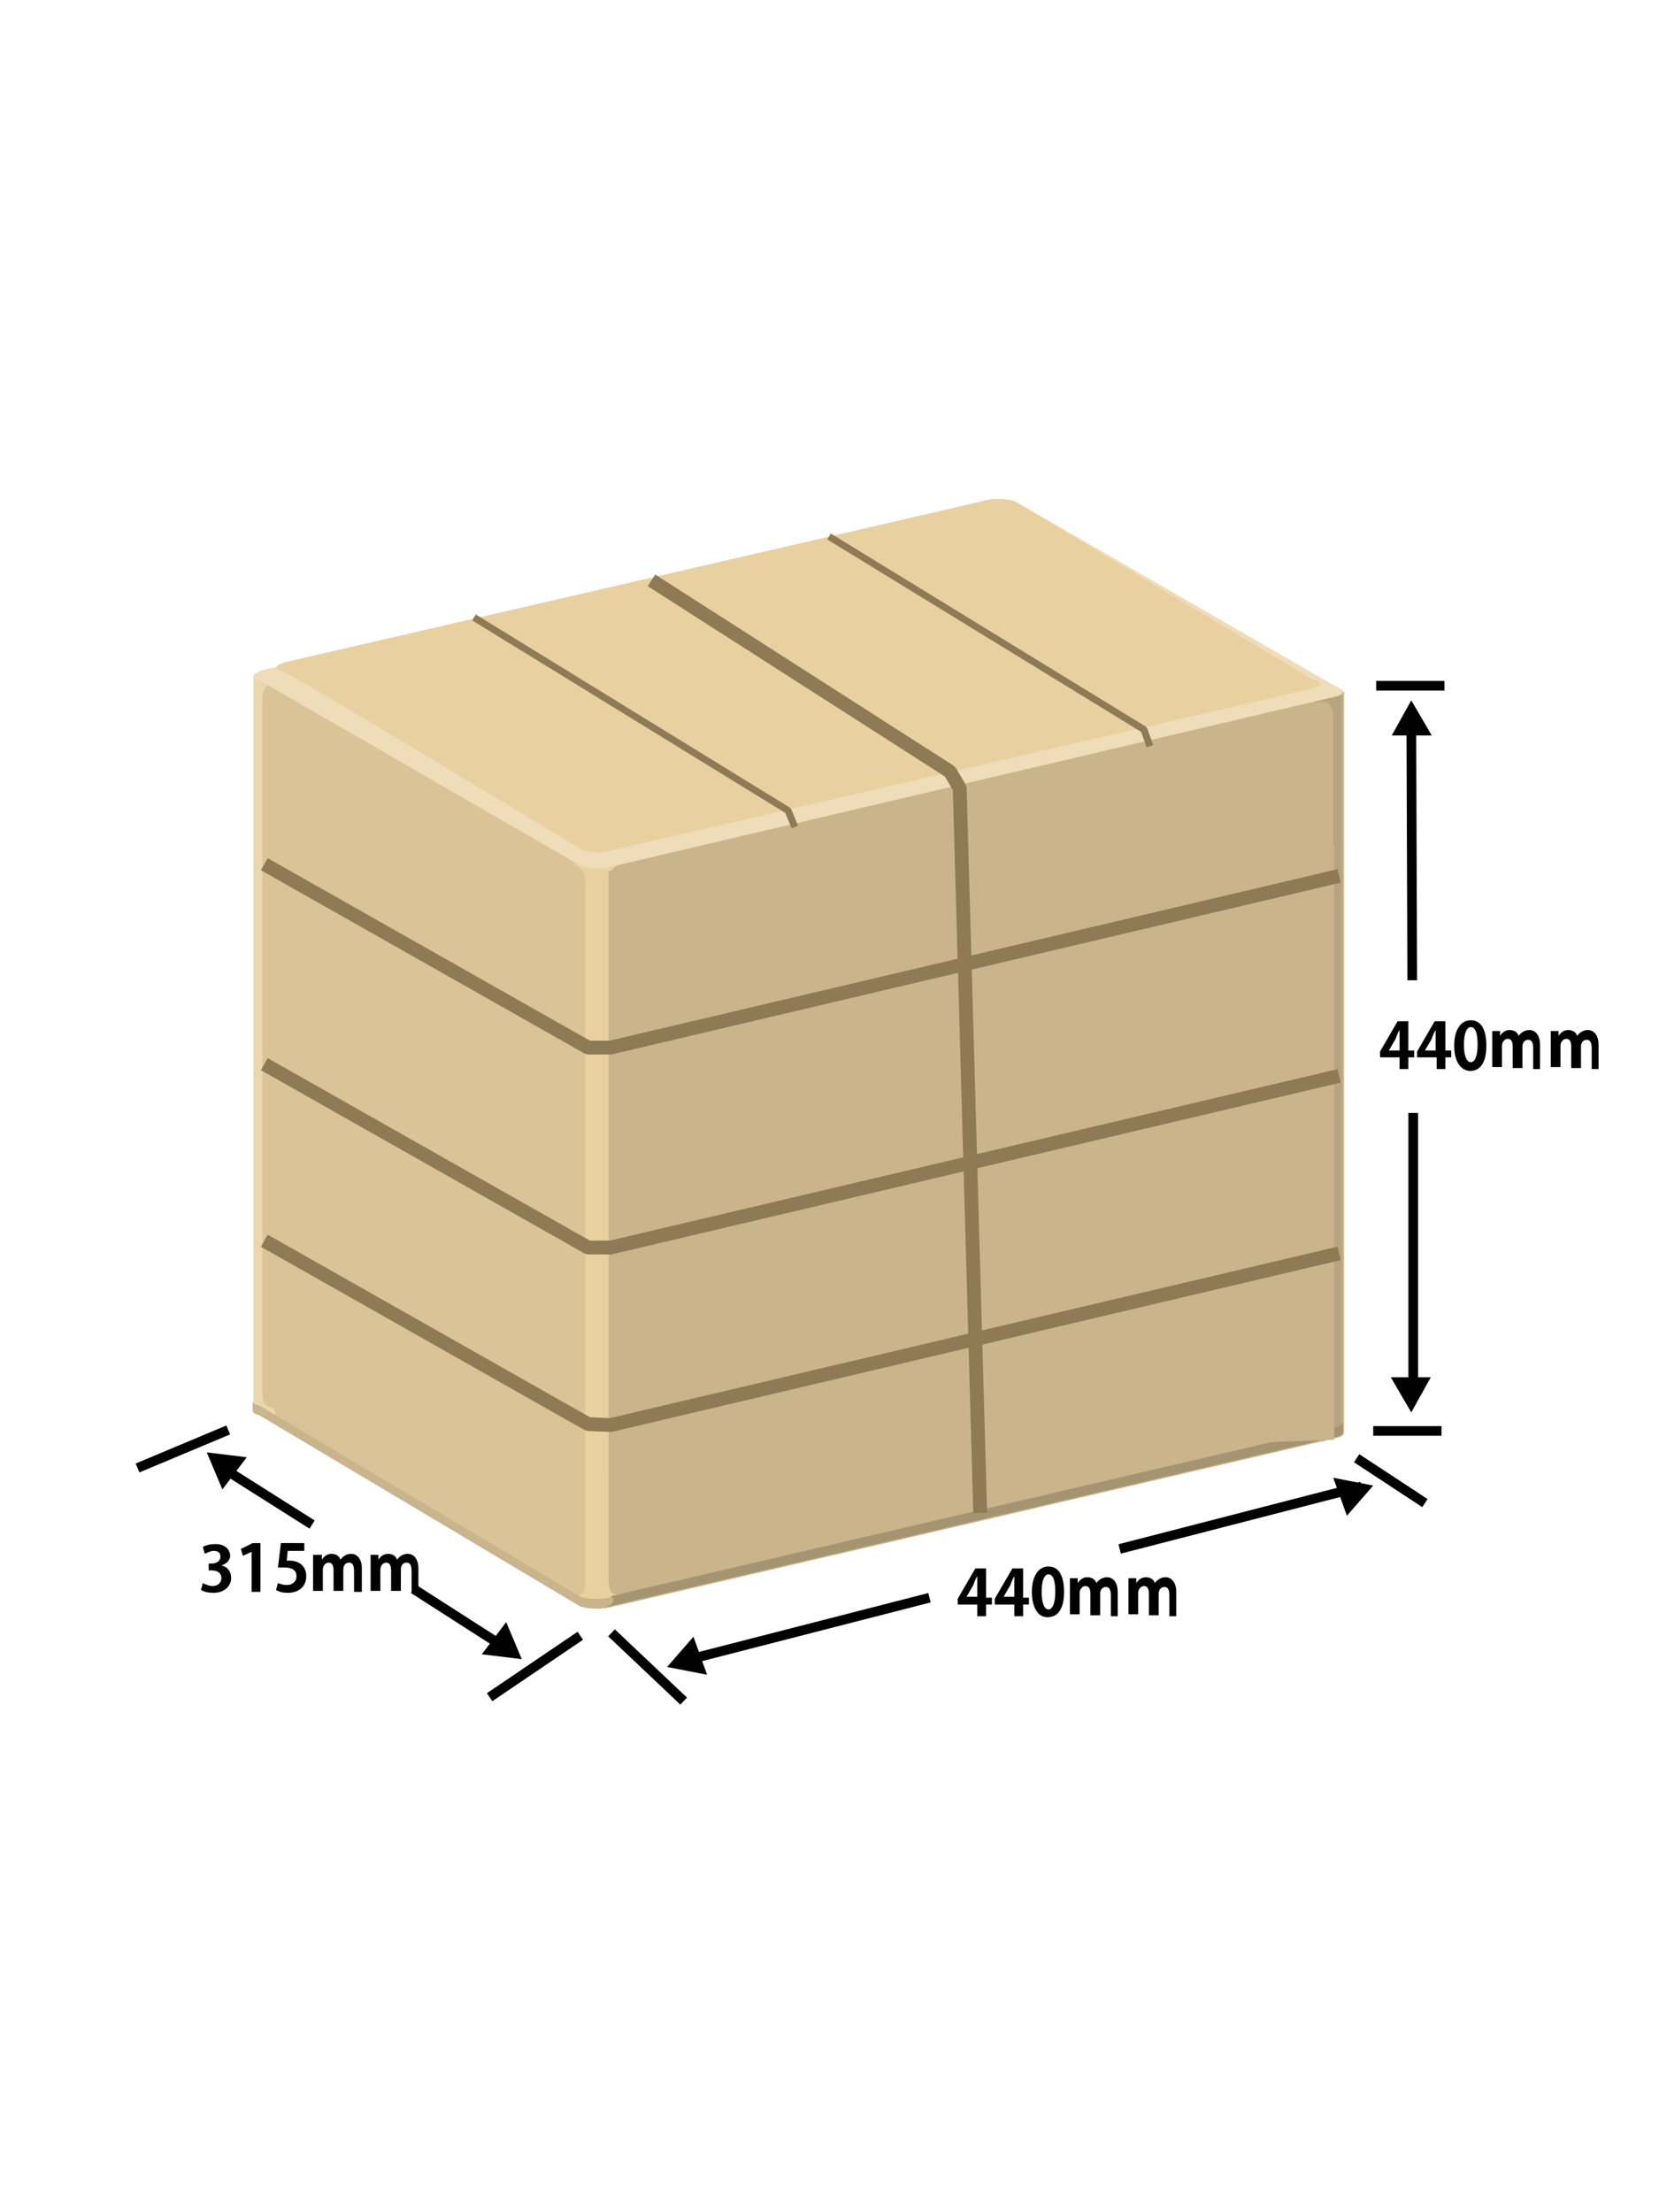 <?xml version="1.0" encoding="utf-8"?>
<!-- Generator: Adobe Illustrator 26.4.1, SVG Export Plug-In . SVG Version: 6.00 Build 0)  -->
<svg version="1.1" id="レイヤー_1" xmlns="http://www.w3.org/2000/svg" xmlns:xlink="http://www.w3.org/1999/xlink" x="0px"
	 y="0px" viewBox="0 0 170.1 226.8" style="enable-background:new 0 0 170.1 226.8;" xml:space="preserve">
<style type="text/css">
	.st0{fill:#DAC397;}
	.st1{fill:#ECD6AD;}
	.st2{fill:#C9B48C;}
	.st3{fill:#B7A480;}
	.st4{fill:#E9D0A1;}
	.st5{fill:#EFDCB9;}
	.st6{fill:#D7C7A8;}
	.st7{fill:#A59472;}
	.st8{fill:none;stroke:#8E7A54;stroke-width:1.417;stroke-linejoin:bevel;stroke-miterlimit:10;}
	.st9{fill:none;stroke:#000000;stroke-width:0.992;stroke-linejoin:bevel;stroke-miterlimit:10;}
	.st10{fill:none;stroke:#8E7A54;stroke-width:0.709;stroke-linejoin:bevel;stroke-miterlimit:10;}
</style>
<g>
	<path class="st0" d="M26,144.5c0,0.2,0.2,0.4,0.7,0.5l32.9,19.6c0.9,0.3,2.4,0.3,3.3,0l74.2-17.3c0.5-0.1,0.7-0.3,0.7-0.5V70.9
		L26,69.2V144.5z"/>
	<path class="st1" d="M26,144.5c0,0.2,0.2,0.4,0.7,0.5l1.4,0.4c0.2-0.5,0.2-0.9-0.3-1.1c-0.8-0.2-0.9-0.8-0.9-1.6c0-0.6,0-69.6,0-71
		c0-1.2,0.6-1.8,1.6-1.5c0.5,0.1,0.2-0.4-0.2-1L26,69.2V144.5z"/>
	<path class="st2" d="M61.2,164.9c0.6,0,1.2-0.1,1.7-0.2l74.2-17.3c0.5-0.1,0.7-0.3,0.7-0.5V70.9L61.2,88.4V164.9z"/>
	<path class="st3" d="M135.1,72c1.1-0.3,1.6,0.3,1.6,1.5c0,1.4,0,71,0,71.6c0,0.8-0.1,1.3-0.9,1.6c-0.4,0.1-0.4,0.6-0.3,1.1l1.4-0.4
		c0.5-0.1,0.7-0.3,0.7-0.5V70.9l-2.3-0.1C135,71.6,134.6,72.2,135.1,72z"/>
	<path class="st4" d="M64,163.3c-1.2,0.4-1.6,0.1-1.6-1.4V90.5c0-1.3,0.6-1.7,1.5-2l-5.4,0c0.9,0.3,1.5,0.7,1.5,2v71.5
		c0,1.5-0.4,1.8-1.6,1.4l2.7,1.3L64,163.3z"/>
	<path class="st2" d="M137,146.4l-74.2,17.3c-0.9,0.3-2.4,0.3-3.3,0l-32.9-19.6c-0.5-0.1-0.7-0.3-0.7-0.5v1c0,0.2,0.2,0.4,0.7,0.5
		l32.9,19.6c0.9,0.3,2.4,0.3,3.3,0l74.2-17.3c0.5-0.1,0.7-0.3,0.7-0.5v-1C137.7,146,137.5,146.2,137,146.4z"/>
	<path class="st5" d="M101.1,51.3c0.6-0.2,2.1-0.2,3,0.1l32.9,19c0.9,0.3,0.9,0.8,0,1L62.9,88.8c-0.9,0.3-2.4,0.3-3.3,0l-32.9-19
		c-0.5-0.1-0.7-0.3-0.7-0.5c0-0.2,0.4-0.4,0.9-0.6L101.1,51.3z"/>
	<path class="st4" d="M101.1,51.3L29.2,67.9c-1.2,0.4-1.1,0.7-0.1,1c1.2,0.4,30.7,18.3,30.7,18.3c0.4,0.1,0.9,0.2,1.4,0.2
		c0.5,0,1-0.1,1.4-0.2l71.9-16.6c1.2-0.4,1.2-0.6,0-1l0,0l-30.5-18.2C103.2,51.1,101.8,51.1,101.1,51.3z"/>
	<g>
		<polygon class="st6" points="50.3,52.5 50.3,52.5 46.3,54.1 		"/>
	</g>
	<g>
		<polygon class="st6" points="50.3,52.5 50.3,52.5 46.1,54.2 		"/>
	</g>
	<path class="st7" d="M137.7,146.8v-1c0,0.2-0.2,0.4-0.7,0.5l-74.2,17.3c-0.1,0-0.2,0.1-0.3,0.1c0.6-0.1,0.6,0.9-0.6,1.1
		c0.3,0,0.7-0.1,0.9-0.2l74.2-17.3C137.5,147.2,137.7,147,137.7,146.8z"/>
	<polygon class="st2" points="136.8,147.6 62.4,150.4 62.4,89.3 136.8,86.6 	"/>
	<line class="st2" x1="61.2" y1="165.2" x2="61.2" y2="161.3"/>
	<polyline class="st8" points="137.3,128.5 62.6,146.1 60.3,146 27.1,127.2 	"/>
	<polyline class="st8" points="137.3,110.3 62.6,127.9 60.3,127.9 27.1,109.1 	"/>
	<polyline class="st8" points="137.3,89.8 62.6,107.4 60.3,107.4 27.1,88.6 	"/>
	<line class="st9" x1="141.1" y1="70.3" x2="148.1" y2="70.3"/>
	<line class="st9" x1="140.8" y1="146.7" x2="147.8" y2="146.7"/>
	<line class="st9" x1="139.1" y1="149.5" x2="146.1" y2="154.1"/>
	<line class="st9" x1="62.7" y1="167.4" x2="70.1" y2="174.4"/>
	<line class="st9" x1="59.5" y1="167.7" x2="50.2" y2="174"/>
	<line class="st9" x1="23.4" y1="146.6" x2="14.1" y2="150.5"/>
	<g>
		<g>
			<path d="M144.7,71.8l2.1,3.6h-4.1L144.7,71.8z"/>
		</g>
	</g>
	<g>
		<g>
			<path d="M144.7,144.8l-2.1-3.6h4.1L144.7,144.8z"/>
		</g>
	</g>
	<g>
		<g>
			<path d="M140.8,152.3l-2.7,3.1l-1.4-3.9L140.8,152.3z"/>
		</g>
	</g>
	<g>
		<g>
			<path d="M68.4,170.9l2.7-3.1l1.4,3.9L68.4,170.9z"/>
		</g>
		<line class="st9" x1="114.8" y1="158.8" x2="139.6" y2="152.4"/>
		<line class="st9" x1="70" y1="170.3" x2="95.3" y2="163.8"/>
	</g>
	<g>
		<g>
			<path d="M21.2,148.9l4.1,0.5l-2.5,3.3L21.2,148.9z"/>
		</g>
	</g>
	<g>
		<g>
			<path d="M53.5,170.1l-4.1-0.5l2.5-3.3L53.5,170.1z"/>
		</g>
		<line class="st9" x1="32" y1="156.3" x2="22.2" y2="150.1"/>
		<line class="st9" x1="51.6" y1="168.8" x2="42.4" y2="162.9"/>
	</g>
	<g>
		<path d="M144.4,109.6h-0.9v-1.2h-2v-0.6l1.8-3.1h1.1v3h0.6v0.7h-0.6V109.6z M142.4,107.7h1.1v-1.2c0-0.3,0-0.6,0-0.9h0
			c-0.2,0.3-0.3,0.6-0.4,0.9L142.4,107.7L142.4,107.7z"/>
		<path d="M148.2,109.6h-0.9v-1.2h-2v-0.6l1.8-3.1h1.1v3h0.6v0.7h-0.6V109.6z M146.1,107.7h1.1v-1.2c0-0.3,0-0.6,0-0.9h0
			c-0.2,0.3-0.3,0.6-0.4,0.9L146.1,107.7L146.1,107.7z"/>
		<path d="M149.1,107.2c0-1.5,0.6-2.6,1.7-2.6c1.2,0,1.6,1.2,1.6,2.6c0,1.7-0.6,2.6-1.7,2.6C149.6,109.7,149.1,108.6,149.1,107.2z
			 M150.8,108.9c0.4,0,0.7-0.6,0.7-1.8c0-1.1-0.2-1.8-0.7-1.8c-0.4,0-0.7,0.6-0.7,1.8C150.1,108.3,150.4,108.9,150.8,108.9
			L150.8,108.9z"/>
		<path d="M158.2,109.6h-1v-2.1c0-0.5-0.1-0.9-0.5-0.9c-0.3,0-0.6,0.2-0.6,0.7v2.2h-1v-2.2c0-0.4-0.1-0.8-0.5-0.8
			c-0.3,0-0.6,0.3-0.6,0.7v2.2h-1v-2.6c0-0.4,0-0.8,0-1.1h0.8l0,0.5h0c0.2-0.3,0.5-0.6,1-0.6c0.4,0,0.8,0.2,0.9,0.6h0
			c0.3-0.4,0.7-0.6,1.1-0.6c0.6,0,1.1,0.5,1.1,1.5V109.6z"/>
		<path d="M164.2,109.6h-1v-2.1c0-0.5-0.1-0.9-0.5-0.9c-0.3,0-0.6,0.2-0.6,0.7v2.2h-1v-2.2c0-0.4-0.1-0.8-0.5-0.8
			c-0.3,0-0.6,0.3-0.6,0.7v2.2h-1v-2.6c0-0.4,0-0.8,0-1.1h0.8l0,0.5h0c0.2-0.3,0.5-0.6,1-0.6c0.4,0,0.8,0.2,0.9,0.6h0
			c0.3-0.4,0.7-0.6,1.1-0.6c0.6,0,1.1,0.5,1.1,1.5V109.6z"/>
	</g>
	<g>
		<path d="M101.1,165.7h-0.9v-1.2h-2v-0.6l1.8-3.1h1.1v3h0.6v0.7h-0.6V165.7z M99.1,163.7h1.1v-1.2c0-0.3,0-0.6,0-0.9h0
			c-0.2,0.3-0.3,0.6-0.4,0.9L99.1,163.7L99.1,163.7z"/>
		<path d="M104.9,165.7H104v-1.2h-2v-0.6l1.8-3.1h1.1v3h0.6v0.7h-0.6V165.7z M102.9,163.7h1.1v-1.2c0-0.3,0-0.6,0-0.9h0
			c-0.2,0.3-0.3,0.6-0.4,0.9L102.9,163.7L102.9,163.7z"/>
		<path d="M105.8,163.2c0-1.5,0.6-2.6,1.7-2.6c1.2,0,1.6,1.2,1.6,2.6c0,1.7-0.6,2.6-1.7,2.6C106.3,165.8,105.8,164.6,105.8,163.2z
			 M107.5,165c0.4,0,0.7-0.6,0.7-1.8c0-1.1-0.2-1.8-0.7-1.8c-0.4,0-0.7,0.6-0.7,1.8C106.8,164.4,107.1,165,107.5,165L107.5,165z"/>
		<path d="M114.9,165.7h-1v-2.1c0-0.5-0.1-0.9-0.5-0.9c-0.3,0-0.6,0.2-0.6,0.7v2.2h-1v-2.2c0-0.4-0.1-0.8-0.5-0.8
			c-0.3,0-0.6,0.3-0.6,0.7v2.2h-1v-2.6c0-0.4,0-0.8,0-1.1h0.8l0,0.5h0c0.2-0.3,0.5-0.6,1-0.6c0.4,0,0.8,0.2,0.9,0.6h0
			c0.3-0.4,0.7-0.6,1.1-0.6c0.6,0,1.1,0.5,1.1,1.5V165.7z"/>
		<path d="M120.9,165.7h-1v-2.1c0-0.5-0.1-0.9-0.5-0.9c-0.3,0-0.6,0.2-0.6,0.7v2.2h-1v-2.2c0-0.4-0.1-0.8-0.5-0.8
			c-0.3,0-0.6,0.3-0.6,0.7v2.2h-1v-2.6c0-0.4,0-0.8,0-1.1h0.8l0,0.5h0c0.2-0.3,0.5-0.6,1-0.6c0.4,0,0.8,0.2,0.9,0.6h0
			c0.3-0.4,0.7-0.6,1.1-0.6c0.6,0,1.1,0.5,1.1,1.5V165.7z"/>
	</g>
	<g>
		<path d="M22.7,160.5c0.6,0.1,1,0.6,1,1.3c0,0.8-0.7,1.5-1.8,1.5c-0.5,0-1-0.1-1.3-0.3l0.2-0.7c0.2,0.1,0.6,0.3,1,0.3
			c0.6,0,0.9-0.4,0.9-0.8c0-0.6-0.5-0.8-1-0.8h-0.3v-0.7h0.3c0.4,0,0.9-0.2,0.9-0.7c0-0.4-0.2-0.6-0.7-0.6c-0.3,0-0.7,0.2-0.9,0.3
			l-0.2-0.7c0.3-0.2,0.8-0.3,1.3-0.3c1,0,1.5,0.6,1.5,1.2C23.6,159.9,23.3,160.3,22.7,160.5L22.7,160.5z"/>
		<path d="M25.8,163.2v-4.1h0l-0.9,0.4l-0.2-0.7l1.2-0.6h0.8v5H25.8z"/>
		<path d="M31.2,158.2v0.8h-1.7l-0.1,1c0.1,0,0.2,0,0.3,0c0.9,0,1.7,0.5,1.7,1.6c0,1-0.7,1.7-1.9,1.7c-0.5,0-0.9-0.1-1.2-0.3
			l0.2-0.7c0.2,0.1,0.6,0.2,0.9,0.2c0.5,0,1-0.3,1-0.9c0-0.6-0.4-0.9-1.3-0.9c-0.2,0-0.4,0-0.6,0l0.3-2.5H31.2z"/>
		<path d="M37.3,163.2h-1v-2.1c0-0.5-0.1-0.9-0.5-0.9c-0.3,0-0.6,0.2-0.6,0.7v2.2h-1V161c0-0.4-0.1-0.8-0.5-0.8
			c-0.3,0-0.6,0.3-0.6,0.7v2.2h-1v-2.6c0-0.4,0-0.8,0-1.1H33l0,0.5h0c0.2-0.3,0.5-0.6,1-0.6c0.4,0,0.8,0.2,0.9,0.6h0
			c0.3-0.4,0.7-0.6,1.1-0.6c0.6,0,1.1,0.5,1.1,1.5V163.2z"/>
		<path d="M43.2,163.2h-1v-2.1c0-0.5-0.1-0.9-0.5-0.9c-0.3,0-0.6,0.2-0.6,0.7v2.2h-1V161c0-0.4-0.1-0.8-0.5-0.8
			c-0.3,0-0.6,0.3-0.6,0.7v2.2h-1v-2.6c0-0.4,0-0.8,0-1.1h0.8l0,0.5h0c0.2-0.3,0.5-0.6,1-0.6c0.4,0,0.8,0.2,0.9,0.6h0
			c0.3-0.4,0.7-0.6,1.1-0.6c0.6,0,1.1,0.5,1.1,1.5V163.2z"/>
	</g>
	<polyline class="st10" points="48.6,63.3 80.8,83.1 81.5,84.8 	"/>
	<polyline class="st10" points="85,55 117.3,74.8 117.9,76.5 	"/>
	<polyline class="st8" points="66.8,59.5 97.4,79.1 98.4,80.8 100.5,155.1 	"/>
	<path d="M65.5,166.9"/>
	<line class="st9" x1="144.8" y1="100.5" x2="144.7" y2="73.1"/>
	<line class="st9" x1="144.9" y1="143" x2="144.9" y2="114.1"/>
</g>
</svg>
